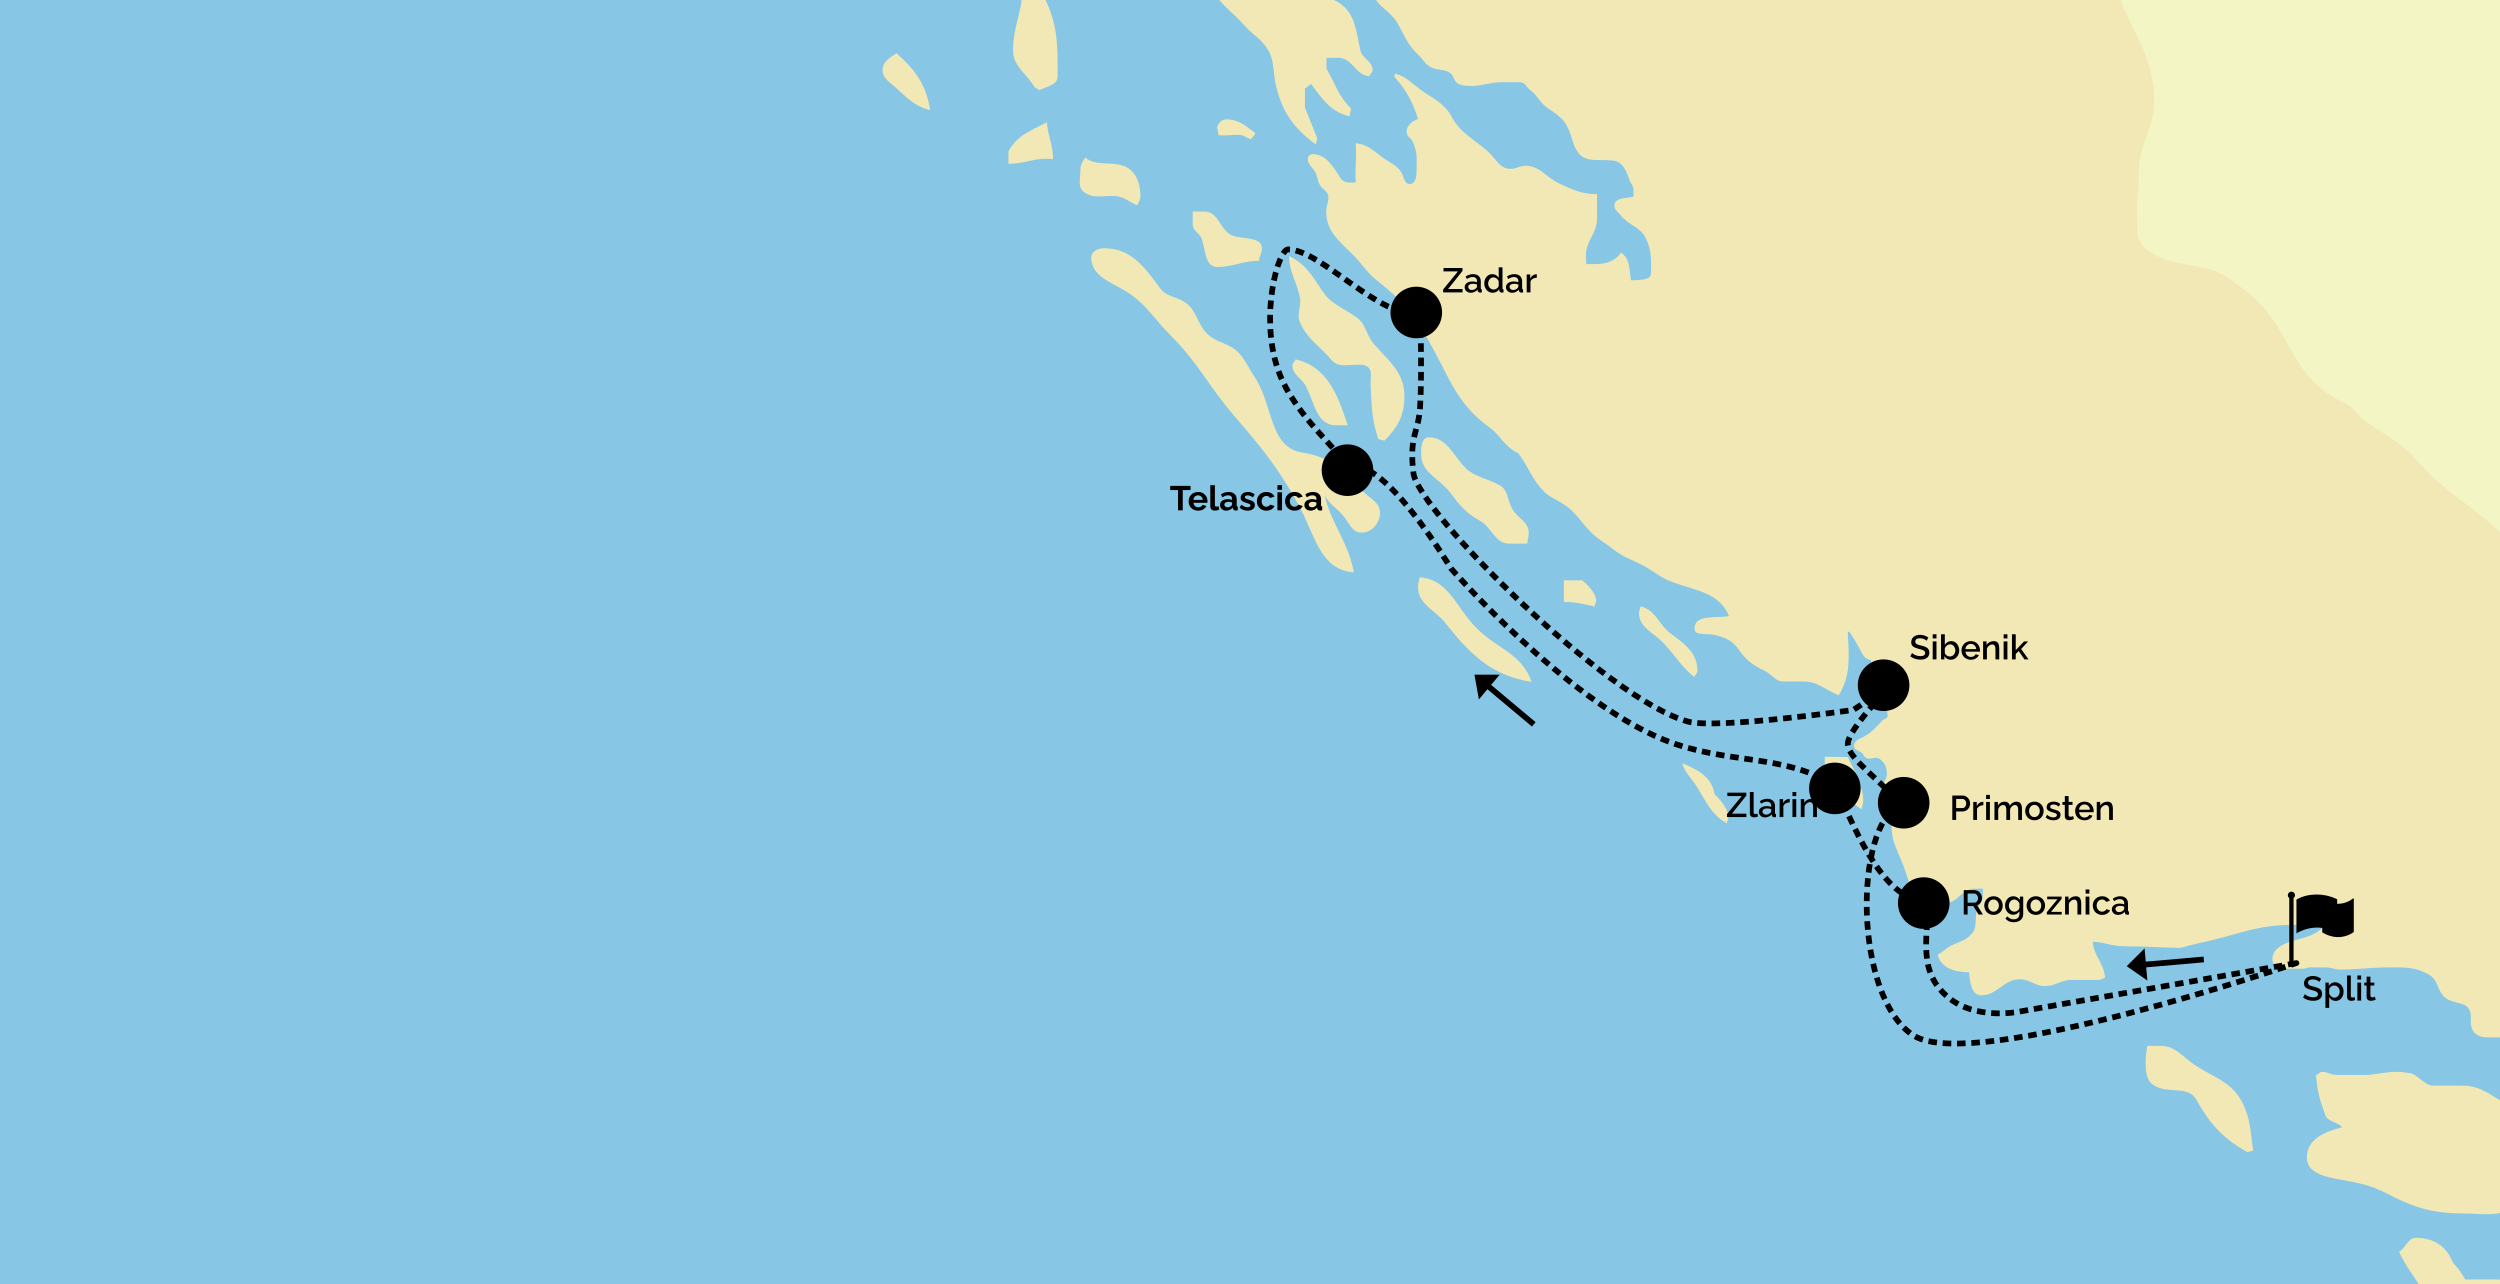 <?xml version="1.0" encoding="utf-8"?>
<svg xmlns="http://www.w3.org/2000/svg" width="872" height="448" viewBox="0 0 872 448" fill="none">
<rect x="0" y="0" width="872" height="448" fill="#808080" stroke="none"/>
<g clip-path="url(#clip0_7780_18516)">
<rect width="872" height="448" fill="white"/>
<path d="M-147 -111H1324V844H-147V-111Z" fill="#87C7E5"/>
<path d="M1120.6 567.464C1120.37 567.388 1118.76 566.668 1118.76 566.668L1090.57 500.2L729.682 88.404L677.768 -111H1324V681.268L1227.9 641.54L1172.2 574.751L1146.23 574.69C1146.23 574.69 1140.59 572.527 1136.99 572.297C1130.33 571.99 1126.73 570.149 1120.6 567.464Z" fill="#F3F5C4"/>
<path d="M420.154 73.785H416.018V78.234C416.018 80.612 418.392 81.148 419.235 83.45C420.537 87.438 420.307 93.115 424.597 93.115C430.342 93.115 433.33 90.967 439.075 90.967C439.305 89.356 440.147 88.282 440.147 86.671C440.147 82.683 434.249 83.45 430.495 82.376C425.44 80.918 425.363 73.785 420.154 73.785Z" fill="#F2E8B6"/>
<path d="M431.875 47.014C433.714 47.014 434.556 47.935 436.318 48.625L437.927 46.477C434.48 43.946 432.182 41.645 427.739 41.645C426.13 41.645 425.058 42.872 424.521 44.33L425.058 47.168C427.739 47.398 429.194 47.014 431.875 47.014Z" fill="#F2E8B6"/>
<path d="M393.497 -55.388C389.744 -51.63 387.063 -48.408 387.063 -43.038C387.063 -39.05 392.655 -39.28 396.715 -39.28C396.944 -38.359 397.787 -37.669 397.787 -36.595C397.787 -32.453 392.961 -31.072 392.961 -26.93C392.961 -23.018 397.634 -22.788 401.004 -21.024C406.75 -18.109 409.814 -15.501 415.482 -12.433C420.155 -9.901 421.074 -6.143 424.062 -1.694C427.126 2.832 430.113 4.366 433.714 8.508C436.548 11.883 439.306 13.034 441.757 16.562C444.591 20.551 443.902 24.463 444.974 29.449C447.119 38.96 451.102 44.56 458.916 50.389L459.452 48.242L455.162 37.503V30.906L457.307 29.295C461.29 34.665 464.125 38.96 470.712 40.571L471.249 37.886C466.729 33.361 465.887 29.449 462.669 23.926V20.167H466.806C471.785 20.167 472.704 26.227 477.683 26.61C477.683 25.69 478.756 25.383 478.756 24.463C478.756 21.241 475.155 20.551 474.466 17.483C472.857 10.119 472.628 3.829 465.887 0.3C460.831 -2.384 456.541 -1.694 451.945 -5.069C448.191 -7.907 445.664 -9.748 441.221 -11.512C434.939 -14.044 429.577 -12.279 424.598 -16.882C419.772 -21.331 419.236 -25.703 416.018 -31.379C412.648 -37.132 409.354 -39.663 407.975 -46.413L407.439 -48.561C415.482 -44.573 414.563 -36.672 420.844 -30.842C426.743 -25.473 432.105 -24.245 440.148 -23.325L440.684 -25.473C432.411 -36.595 423.296 -40.354 418.24 -53.317C415.712 -59.76 413.567 -63.672 409.124 -68.888C405.218 -73.414 402.843 -78.553 396.791 -78.553C394.646 -78.553 394.8 -75.869 393.574 -74.258C391.736 -71.88 390.204 -70.653 388.212 -68.352C378.866 -77.71 373.121 -83.999 367.299 -95.659C360.482 -97.27 358.184 -102.102 351.749 -105.324L351.213 -103.176C357.494 -92.591 362.856 -87.912 368.372 -76.942C374.117 -65.207 380.628 -55.388 393.497 -55.388Z" fill="#F2E8B6"/>
<path d="M312.681 18.556C310.307 20.167 307.855 21.471 307.855 24.463C307.855 26.994 309.694 28.221 311.609 29.832C316.129 33.744 318.58 36.966 324.478 38.423C322.946 29.449 319.346 24.463 312.681 18.556Z" fill="#F2E8B6"/>
<path d="M475.386 171.355C468.798 164.221 464.049 159.312 454.55 157.931C442.37 156.09 444.362 141.286 437.391 131.161C434.71 127.172 433.638 123.414 429.348 120.959C426.131 119.195 423.296 118.811 420.768 116.127C417.398 112.521 417.398 108.072 413.261 105.388C410.197 103.393 406.827 103.547 404.682 100.555C399.09 93.038 394.494 86.595 385.148 86.595C383.004 86.595 380.629 87.669 380.629 89.816C380.629 95.953 386.527 98.024 391.889 101.092C399.626 105.618 402.078 110.757 408.512 117.2C418.317 127.019 421.458 134.613 430.497 145.045C440.302 156.474 445.741 162.994 452.941 176.111C458.687 186.543 460.295 198.739 472.245 199.659C470.1 188.537 464.738 183.704 462.057 172.889C463.819 175.957 466.194 177.184 468.492 179.869C470.637 182.4 471.556 185.776 474.926 185.776C478.527 185.776 481.361 182.4 481.361 178.795C481.284 175.113 477.837 174.04 475.386 171.355Z" fill="#F2E8B6"/>
<path d="M351.748 52.844V57.139C357.8 57.139 361.247 54.762 367.298 55.529C367.298 50.466 365.536 47.781 365.153 42.642C359.332 45.787 354.812 47.091 351.748 52.844Z" fill="#F2E8B6"/>
<path d="M356.575 -1.924C355.885 5.747 353.357 9.889 353.357 17.483C353.357 23.235 357.877 25.383 360.865 30.369L362.473 31.443C365.154 30.139 368.908 29.679 368.908 26.61C368.908 15.642 369.061 8.661 364.082 -1.234L356.575 -1.924Z" fill="#F2E8B6"/>
<path d="M389.208 68.415C392.272 68.645 393.881 70.563 396.715 71.637C397.098 70.41 397.787 69.796 397.787 68.415C397.787 63.583 395.949 59.057 391.353 57.676C386.527 56.372 382.543 57.907 378.484 54.992C377.718 56.296 376.875 57.37 376.875 58.98C376.875 62.355 375.649 65.577 378.484 67.265C382.007 69.489 385.071 68.032 389.208 68.415Z" fill="#F2E8B6"/>
<path d="M505.874 171.892C509.091 176.187 511.389 179.025 516.062 181.557C520.505 183.935 521.271 189.611 526.403 189.611H532.684C532.838 188.153 533.221 187.31 533.221 185.852C533.221 181.863 529.237 180.79 527.322 177.261C525.714 174.193 526.097 170.971 523.033 169.207C519.279 167.059 514.223 166.292 511.236 163.301C506.716 158.775 504.801 152.562 498.367 152.562C495.839 152.562 495.686 155.937 495.686 158.468C495.762 165.065 502.044 166.752 505.874 171.892Z" fill="#F2E8B6"/>
<path d="M886.127 480.633H913.704C917.687 480.633 919.219 483.548 922.973 484.929C928.028 486.77 931.399 486.54 936.914 486.54C949.783 486.54 956.754 482.781 969.547 482.781C975.292 482.781 978.279 486.003 984.025 486.003C991.685 486.003 995.668 483.165 1002.79 480.633C1006.39 479.406 1009.07 479.943 1012.44 477.949C1009.92 472.886 1004.94 473.269 999.575 472.042C996.664 471.352 995.592 468.974 992.604 468.284C988.468 467.21 985.94 468.284 981.65 468.284C973.454 468.284 968.934 469.894 960.738 469.894C952.694 469.894 948.711 465.599 940.668 465.599C935.076 465.599 932.395 469.357 926.726 469.357C920.062 469.357 917.228 463.835 910.563 463.835C902.29 463.835 897.694 463.988 889.421 463.988C884.365 463.988 881.224 463.835 876.475 462.377C878.467 458.772 879.692 455.934 879.692 451.638C879.692 447.496 874.637 446.269 870.424 446.269H859.852C858.55 443.891 857.325 442.357 855.563 440.363C853.265 434.61 848.898 431.771 842.693 431.771C839.783 431.771 839.323 435.147 836.795 436.604C840.012 443.968 844.532 447.036 846.447 454.86L844.302 455.934L834.65 448.954C831.739 448.8 830.131 448.724 827.143 448.724C819.253 448.724 815.653 454.323 807.763 454.323H795.047C797.881 459.923 802.401 460.613 807.38 463.988C810.75 466.289 811.363 469.511 814.887 471.505C820.632 474.88 825.458 471.889 832.046 473.116C835.646 473.806 837.561 476.031 841.161 476.875C846.141 478.102 849.051 476.338 854.107 476.338C860.235 476.338 863.759 476.875 869.887 476.875C876.322 476.875 879.539 480.633 886.127 480.633Z" fill="#F2E8B6"/>
<path d="M804.621 403.697C804.621 409.22 811.056 410.524 816.418 411.445C822.852 412.672 826.759 413.286 832.504 416.277C842.003 421.263 848.591 423.257 859.239 423.257C865.52 423.257 869.427 424.331 875.325 422.183C878.772 420.956 880.151 417.888 883.905 417.888C886.586 417.888 887.658 420.573 890.339 420.573C898.612 420.573 901.446 412.365 909.643 410.908C913.243 410.217 915.694 409.45 919.295 408.76C921.593 408.376 924.657 407.993 924.657 405.538C924.657 397.868 916.997 395.72 910.179 392.115C905.66 389.737 903.591 385.671 898.382 385.671C895.854 385.671 894.399 386.745 891.795 386.745H881.377C872.108 386.745 868.431 378.691 859.162 378.691H848.744C845.91 378.691 843.688 375.316 841.084 374.396C839.245 374.165 838.173 373.859 836.258 373.859C832.275 373.859 830.13 374.549 826.07 374.933H814.962C813.124 374.933 811.898 373.859 809.983 373.859C809.064 373.859 808.681 374.779 807.838 374.933C808.221 380.455 809.141 383.754 811.056 388.893C811.975 391.424 815.192 391.194 816.954 393.189C810.749 394.723 804.621 397.407 804.621 403.697Z" fill="#F2E8B6"/>
<path d="M803.244 337.96L805.389 337.423H811.21C813.125 337.423 814.274 338.19 816.266 338.19C822.854 338.19 826.607 337.423 833.272 337.423C838.864 337.423 842.694 337.193 847.443 340.108C850.431 341.949 849.971 345.094 852.499 347.625C855.41 350.54 860.619 349.006 861.615 352.995C862.151 355.066 861.461 356.523 862.151 358.594C862.917 360.819 864.985 361.816 867.283 361.816H872.492C875.48 361.816 877.088 362.89 880.152 362.89H887.813C890.264 362.89 891.872 363.964 893.481 365.805C894.171 366.572 894.094 367.645 895.09 367.952C897.847 368.719 899.609 368.182 902.29 369.026C905.891 370.254 907.729 372.478 911.559 372.478C916.232 372.478 918.913 371.711 923.586 371.711C935.995 371.711 942.43 378.691 951.316 387.512C956.908 393.112 958.593 397.561 963.113 404.158C967.479 410.524 969.854 414.359 975.675 419.422C982.11 425.022 987.549 425.482 994.443 430.391C995.592 431.158 995.515 432.539 996.052 433.843C997.507 437.295 998.963 439.442 1001.11 442.434C1005.63 443.891 1006.78 447.19 1010.45 450.181C1015.2 454.093 1019.42 454.937 1023.02 459.846C1027.99 466.443 1029.83 471.736 1037.19 475.648C1041.4 477.872 1044.54 477.642 1048.68 479.943C1053.35 482.474 1054.5 486.003 1057.49 490.375C1060.4 494.747 1062.24 497.202 1064.69 501.881C1066.76 505.87 1068.36 509.935 1072.81 509.935C1074.03 509.935 1074.72 509.628 1075.95 509.705C1077.4 513.464 1077.4 516.225 1079.93 519.37C1082.92 523.129 1086.37 524.433 1091.19 524.433C1091.19 524.893 1091.42 525.123 1091.42 525.583C1091.42 532.103 1088.51 535.478 1088.51 541.998C1088.51 549.362 1093.49 556.342 1100.84 556.342C1103.07 556.342 1104.29 555.575 1106.44 555.575C1108.81 555.575 1109.35 558.26 1110.73 560.101C1113.02 563.246 1115.32 565.057 1118.76 566.668C1123.28 558.997 1127.19 554.885 1134.24 549.669C1140.68 544.99 1149.79 543.762 1149.79 535.708C1149.79 525.506 1142.59 520.981 1135.31 513.694C1128.19 506.56 1123.29 503.262 1117.62 494.901C1106.9 479.253 1098.09 472.426 1083.38 460.613C1076.79 449.491 1071.73 443.354 1061.93 434.917C1058.48 432.002 1055.11 431.542 1051.21 429.01C1040.1 421.646 1033.51 412.902 1033.51 399.555L1039.41 371.174V358.211C1039.41 355.372 1036.88 354.452 1034.58 352.995C1030.98 350.617 1029.22 348.162 1025.47 346.014C1016.12 340.492 1010.45 337.73 1001.41 332.054C983.872 321.238 977.59 309.426 967.173 291.323C961.581 281.658 958.976 275.522 951.622 267.237C939.443 253.43 927.263 251.819 912.555 240.467C901.218 231.646 896.775 224.129 889.038 212.086C884.212 204.568 883.293 199.199 877.778 192.219C866.287 177.721 855.18 174.5 843 160.616C837.102 153.789 831.893 151.871 824.769 146.655C821.858 144.508 820.786 141.67 817.262 140.212C798.647 132.311 799.49 113.979 783.557 101.629C777.812 97.18 774.058 94.265 766.934 93.038C757.436 91.427 745.486 89.586 745.486 79.768C745.486 74.015 745.103 70.947 746.022 65.194V60.208C746.022 50.313 751.384 45.097 751.384 35.125C751.384 18.633 742.651 10.886 737.978 -5.069C736.217 -11.359 736.753 -15.424 734.761 -21.714C733.536 -25.319 730.625 -26.393 728.863 -29.768C724.037 -39.127 723.654 -45.723 721.892 -56.002C720.82 -62.675 717.909 -66.05 714.921 -72.11C710.785 -80.548 709.559 -86.147 705.269 -94.585C702.435 -100.108 702.205 -105.17 696.69 -108.008C690.408 -111.23 685.429 -109.082 678.459 -110.693L677.768 -111H401.848C402.231 -109.312 401.618 -109.312 402.307 -107.472C403.686 -103.56 405.984 -102.102 408.435 -98.88C410.657 -95.966 411.27 -93.895 413.491 -91.133C418.624 -84.766 422.3 -81.852 426.897 -75.025C428.199 -73.107 428.046 -70.96 430.114 -69.962C432.412 -68.812 434.25 -70.039 436.548 -68.888C437.851 -68.275 437.468 -66.741 438.157 -65.437C439.459 -62.905 440.225 -61.525 441.374 -58.993C445.358 -50.402 449.188 -46.337 453.937 -38.053C453.937 -33.527 456.159 -31.149 458.457 -27.314C460.525 -23.862 461.214 -21.637 463.283 -18.186C466.117 -13.66 467.419 -10.592 471.326 -6.91C472.858 -5.529 474.696 -6.296 476.688 -5.606C478.144 -5.069 478.297 -3.612 478.833 -2.154C480.671 2.602 484.808 3.599 487.412 8.048C490.017 12.497 490.859 15.565 494.613 19.017C496.145 20.397 496.681 21.855 498.367 23.005C500.588 24.616 502.886 23.926 505.337 25.153C507.252 26.074 507.023 28.758 509.091 29.449C510.546 29.909 511.619 29.986 513.227 29.986C517.287 29.986 519.509 28.682 523.569 28.682H530.156C531.918 28.682 532.378 30.369 533.68 31.366C536.361 33.361 536.897 35.585 539.579 37.503C542.949 39.881 545.4 41.185 547.086 45.02C548.388 47.935 548.388 49.852 549.996 52.537C552.601 56.986 557.503 55.452 562.559 55.989C566.083 56.373 567.232 59.594 568.458 62.969C568.841 64.197 569.76 64.81 569.76 66.114V68.569C566.926 69.259 563.095 68.876 563.095 71.79C563.095 73.248 564.398 73.862 565.24 75.012C568.075 78.694 572.058 79.001 574.05 83.066C576.118 87.285 575.888 90.353 575.888 95.109C575.888 98.024 571.828 97.487 568.917 97.794C568.151 93.805 568.687 90.43 565.47 88.129C563.172 91.197 560.185 92.118 556.278 92.118H553.367C553.29 90.967 553.137 90.353 553.137 89.203C553.137 83.91 557.044 81.532 557.044 76.239V67.725C551.682 67.725 548.618 66.191 543.792 63.966C539.196 61.819 537.204 57.83 531.995 57.83C530.003 57.83 528.931 58.904 526.939 58.904C522.956 58.904 521.883 55.375 518.896 52.767C513.917 48.318 509.55 46.631 506.333 40.724C503.805 36.045 500.282 34.665 495.915 31.596C492.392 29.142 490.86 26.764 486.57 25.69L486.34 26.764C490.706 31.673 492.545 35.202 494.613 41.492C492.468 42.335 490.63 43.716 490.63 46.017C490.63 47.628 492.162 48.088 492.775 49.469C494.613 53.381 494.077 56.066 494.077 60.285C494.077 62.125 493.464 64.197 491.702 64.197C489.557 64.197 489.787 61.282 488.485 59.671C486.876 57.523 485.114 56.909 482.893 55.375C479.216 52.844 477.301 50.313 472.858 50.006C473.241 55.375 472.628 58.29 472.858 63.66H470.407C467.955 63.66 467.189 61.358 465.811 59.364C463.589 56.296 461.597 53.764 457.767 53.764C456.925 53.764 456.159 54.532 456.159 55.375C456.159 57.753 458.304 58.597 459.07 60.745C459.759 62.586 459.759 64.197 461.214 65.577C462.287 66.498 463.359 67.341 463.359 68.799C463.359 70.716 462.593 71.79 462.593 73.785C462.593 80.688 467.036 83.987 471.939 88.896C475.386 92.348 476.612 94.956 480.518 98.024C489.404 104.927 493.464 110.22 498.979 120.038C505.72 132.081 508.172 140.826 519.356 148.957C523.798 152.178 524.411 155.553 529.544 158.085C532.991 162.61 533.833 165.985 537.587 170.434C540.038 173.349 542.489 173.963 545.63 176.034C549.997 178.949 551.299 182.017 554.976 185.699C557.657 188.384 559.802 189.227 562.712 191.605C566.16 194.29 568.611 194.98 572.594 196.975C577.037 199.199 578.952 201.5 583.548 203.111C591.975 206.179 599.711 206.716 603.082 214.924C598.103 215.691 591.055 214.233 591.055 219.219C591.055 221.827 594.962 220.907 597.49 221.367C601.473 222.134 604.307 223.361 606.606 226.737C609.057 230.342 611.508 232.029 615.415 233.947C618.096 235.251 619.168 237.706 622.156 237.706H628.973C634.106 237.706 636.634 240.62 641.383 242.538C644.294 237.475 644.83 233.793 644.83 227.964C644.83 220.523 642.915 216.074 648.584 226.2C649.579 228.041 650.422 230.112 652.567 230.188C652.567 233.717 652.72 235.941 653.869 239.316C655.325 243.458 658.389 245.376 658.389 249.748C658.389 250.669 657.086 250.746 656.55 251.359C654.176 253.737 653.027 255.348 650.116 256.959C648.584 257.726 646.669 258.339 646.669 260.18C646.669 261.561 648.277 261.714 649.35 262.558C650.039 263.095 650.116 264.016 650.958 264.399C652.567 265.166 654.022 263.709 655.478 264.629C657.393 265.933 658.159 267.621 658.159 269.999C658.159 271.763 656.857 272.53 656.857 274.294C656.857 275.752 658.465 276.135 659.231 277.209C660.304 278.667 660.534 280.047 660.534 281.888C660.534 284.266 659.768 285.57 659.768 287.948C659.768 294.084 662.295 297.229 664.287 302.982C666.202 308.505 667.351 315.025 673.173 315.025H678.382C682.901 315.025 684.204 309.963 688.723 309.963H691.634V312.417C691.634 314.258 690.408 315.179 689.796 316.943C688.493 320.241 690.026 323.156 687.651 325.764C685.583 328.142 683.514 328.372 680.68 329.753C678.688 330.75 677.999 331.9 675.854 332.974C677.003 337.73 681.906 339.111 686.808 339.111C687.115 342.639 687.574 347.165 691.098 347.165C696.69 347.165 698.835 341.565 704.503 341.565C708.027 341.565 709.789 343.943 713.313 343.943C716.99 343.943 718.828 341.796 722.505 341.796H732.003C732.923 341.796 733.306 341.259 734.225 341.029C733.919 335.889 730.318 333.588 729.935 328.449C734.302 328.679 736.6 330.06 740.966 330.06C748.626 330.06 752.992 330.52 760.729 330.596C764.406 329.523 766.628 329.062 770.381 328.219C781.642 325.534 787.847 322.619 799.337 322.619H811.057C807.84 326.301 804.316 326.838 799.567 328.219C796.12 329.293 792.596 330.98 792.596 334.662C792.596 336.503 794.281 337.884 796.12 337.884H803.244V337.96Z" fill="#F2E8B6"/>
<path d="M636.48 263.939V267.928C636.48 271.84 641.689 271.84 643.451 275.291C645.06 278.513 646.286 280.507 649.35 282.271C649.503 281.044 649.886 280.431 649.886 279.203C649.886 274.217 646.669 268.465 644.524 264.092L636.48 263.939Z" fill="#F2E8B6"/>
<path d="M590.978 236.171C591.131 235.404 592.05 234.944 592.05 234.024C592.05 227.887 587.913 224.742 582.934 221.137C578.491 217.915 577.725 212.853 572.21 211.472C572.21 212.392 571.674 212.776 571.674 213.773C571.674 218.452 575.81 220.216 579.181 223.285C584.16 228.04 585.692 231.876 590.978 236.171Z" fill="#F2E8B6"/>
<path d="M551.911 202.421H545.477V209.938C549.613 209.938 552.064 210.628 556.201 211.549C556.201 210.782 556.737 210.321 556.737 209.554C556.737 206.946 553.826 204.031 551.911 202.421Z" fill="#F2E8B6"/>
<path d="M514.988 219.066C507.787 211.855 505.489 202.19 495.148 201.347C494.994 202.651 494.611 203.341 494.611 204.722C494.611 210.858 500.51 212.622 504.263 217.455C512.996 228.424 520.196 235.558 534.215 237.859C530.768 227.887 522.341 226.43 514.988 219.066Z" fill="#F2E8B6"/>
<path d="M473.24 110.757C469.793 108.226 465.35 106.461 462.516 103.24C458.073 97.333 456.464 92.654 449.646 89.279C449.646 95.032 452.328 98.1 453.4 103.777C454.089 106.998 452.098 109.3 453.4 112.368C456.081 118.504 460.218 120.575 464.661 125.791C468.031 129.78 476.687 124.487 478.066 129.55C478.449 131.314 477.913 132.465 478.066 134.382C478.449 141.746 478.449 146.195 480.747 153.175L482.892 153.712C487.565 149.033 489.863 144.891 489.863 138.141C489.863 129.933 484.5 126.098 479.138 119.885C476.457 116.817 476.61 113.212 473.24 110.757Z" fill="#F2E8B6"/>
<path d="M766.015 371.787C761.495 368.949 759.044 364.807 753.605 364.807H748.933C748.703 366.955 748.396 368.182 748.396 370.33C748.396 373.782 748.626 377.157 751.614 378.768C756.67 381.606 763.257 378.537 766.092 383.6C770.918 392.191 775.207 396.87 783.787 401.856L785.932 401.319C784.859 394.646 785.166 390.734 782.178 384.674C778.501 377.464 772.756 376.083 766.015 371.787Z" fill="#F2E8B6"/>
<path d="M586.766 266.24C587.838 269.845 590.136 271.456 592.128 274.831C595.345 280.047 596.954 284.113 602.316 287.181C602.316 286.414 602.852 285.953 602.852 285.186C602.852 282.118 600.171 279.127 598.026 276.979C597.03 270.919 592.204 268.464 586.766 266.24Z" fill="#F2E8B6"/>
<path d="M455.621 134.92C458.532 140.826 459.374 148.343 465.962 148.343H470.099C466.498 137.528 462.975 127.939 451.867 125.331C451.714 126.098 450.795 126.559 450.795 127.479C450.795 130.854 454.089 131.775 455.621 134.92Z" fill="#F2E8B6"/>
<g clip-path="url(#clip1_7780_18516)">
<circle cx="671" cy="315" r="9" fill="black"/>
</g>
<g clip-path="url(#clip2_7780_18516)">
<circle cx="657" cy="239" r="9" fill="black"/>
</g>
<g clip-path="url(#clip3_7780_18516)">
<circle cx="640" cy="275" r="9" fill="black"/>
</g>
<g clip-path="url(#clip4_7780_18516)">
<circle cx="494" cy="109" r="9" fill="black"/>
</g>
<g clip-path="url(#clip5_7780_18516)">
<circle cx="470" cy="164" r="9" fill="black"/>
</g>
<path fill-rule="evenodd" clip-rule="evenodd" d="M800 313.25C800.304 313.022 800.5 312.659 800.5 312.25C800.5 311.56 799.94 311 799.25 311C798.56 311 798 311.56 798 312.25C798 312.659 798.196 313.022 798.5 313.25V336.25C798.5 336.664 798.836 337 799.25 337C799.664 337 800 336.664 800 336.25V313.25ZM820.5 313.563C818.9 314.763 817 315.263 815.2 315.263V313.663L815 313.563C810.7 311.463 805.1 311.463 801.2 313.663L801 313.763V325.563L801.5 325.263C804.1 323.863 807.1 323.263 810 323.663V325.163L810.1 325.263C811.7 326.263 813.6 326.863 815.5 326.863C817.4 326.863 819.3 326.263 820.9 325.163L821 325.063V313.263L820.5 313.563Z" fill="black"/>
<path d="M503.369 100.969L508.52 94.67H503.492V93.481H510.113V94.512L505.098 100.811H510.131V102H503.369V100.969ZM510.869 100.166C510.869 99.568 511.117 99.088 511.613 98.725C512.109 98.357 512.754 98.174 513.547 98.174C514.184 98.174 514.729 98.258 515.182 98.426V98.027C515.182 97.586 515.047 97.242 514.777 96.996C514.508 96.746 514.129 96.621 513.641 96.621C513.305 96.621 512.98 96.68 512.668 96.797C512.355 96.914 512.016 97.092 511.648 97.33L511.209 96.445C512.041 95.891 512.9 95.613 513.787 95.613C514.635 95.613 515.299 95.838 515.779 96.287C516.26 96.732 516.5 97.361 516.5 98.174V100.512C516.5 100.66 516.525 100.77 516.576 100.84C516.631 100.906 516.721 100.941 516.846 100.945V102C516.635 102.039 516.447 102.059 516.283 102.059C516.018 102.059 515.809 101.994 515.656 101.865C515.508 101.736 515.42 101.574 515.393 101.379L515.357 101.016C515.088 101.363 514.742 101.635 514.32 101.83C513.902 102.021 513.473 102.117 513.031 102.117C512.406 102.117 511.889 101.932 511.479 101.561C511.072 101.186 510.869 100.721 510.869 100.166ZM514.865 100.547C515.076 100.336 515.182 100.141 515.182 99.961V99.24C514.721 99.064 514.24 98.977 513.74 98.977C513.256 98.977 512.863 99.074 512.562 99.269C512.266 99.465 512.117 99.727 512.117 100.055C512.117 100.352 512.23 100.609 512.457 100.828C512.688 101.043 513.002 101.15 513.4 101.15C513.674 101.15 513.943 101.094 514.209 100.98C514.475 100.867 514.693 100.723 514.865 100.547ZM517.707 98.865C517.707 98.272 517.826 97.728 518.064 97.236C518.303 96.74 518.639 96.346 519.072 96.053C519.51 95.76 519.998 95.613 520.537 95.613C521.002 95.613 521.43 95.734 521.82 95.977C522.211 96.215 522.52 96.527 522.746 96.914V93.24H524.064V100.512C524.064 100.664 524.092 100.773 524.146 100.84C524.201 100.906 524.293 100.941 524.422 100.945V102C524.191 102.039 524 102.059 523.848 102.059C523.602 102.059 523.393 101.988 523.221 101.848C523.053 101.707 522.963 101.533 522.951 101.326L522.939 100.857C522.701 101.252 522.381 101.561 521.979 101.783C521.576 102.006 521.148 102.117 520.695 102.117C520.129 102.117 519.615 101.971 519.154 101.678C518.697 101.381 518.342 100.986 518.088 100.494C517.834 99.998 517.707 99.455 517.707 98.865ZM522.746 99.744V98.098C522.609 97.719 522.363 97.398 522.008 97.137C521.652 96.875 521.293 96.744 520.93 96.744C520.57 96.744 520.246 96.848 519.957 97.055C519.672 97.258 519.453 97.523 519.301 97.852C519.148 98.176 519.072 98.523 519.072 98.894C519.072 99.477 519.26 99.973 519.635 100.383C520.014 100.789 520.479 100.992 521.029 100.992C521.385 100.992 521.736 100.871 522.084 100.629C522.436 100.383 522.656 100.088 522.746 99.744ZM525.283 100.166C525.283 99.568 525.531 99.088 526.027 98.725C526.523 98.357 527.168 98.174 527.961 98.174C528.598 98.174 529.143 98.258 529.596 98.426V98.027C529.596 97.586 529.461 97.242 529.191 96.996C528.922 96.746 528.543 96.621 528.055 96.621C527.719 96.621 527.395 96.68 527.082 96.797C526.77 96.914 526.43 97.092 526.062 97.33L525.623 96.445C526.455 95.891 527.314 95.613 528.201 95.613C529.049 95.613 529.713 95.838 530.193 96.287C530.674 96.732 530.914 97.361 530.914 98.174V100.512C530.914 100.66 530.939 100.77 530.99 100.84C531.045 100.906 531.135 100.941 531.26 100.945V102C531.049 102.039 530.861 102.059 530.697 102.059C530.432 102.059 530.223 101.994 530.07 101.865C529.922 101.736 529.834 101.574 529.807 101.379L529.771 101.016C529.502 101.363 529.156 101.635 528.734 101.83C528.316 102.021 527.887 102.117 527.445 102.117C526.82 102.117 526.303 101.932 525.893 101.561C525.486 101.186 525.283 100.721 525.283 100.166ZM529.279 100.547C529.49 100.336 529.596 100.141 529.596 99.961V99.24C529.135 99.064 528.654 98.977 528.154 98.977C527.67 98.977 527.277 99.074 526.977 99.269C526.68 99.465 526.531 99.727 526.531 100.055C526.531 100.352 526.645 100.609 526.871 100.828C527.102 101.043 527.416 101.15 527.814 101.15C528.088 101.15 528.357 101.094 528.623 100.98C528.889 100.867 529.107 100.723 529.279 100.547ZM536.041 96.861C535.525 96.873 535.068 96.994 534.67 97.225C534.275 97.451 533.996 97.764 533.832 98.162V102H532.514V95.725H533.738V97.131C533.957 96.701 534.24 96.356 534.588 96.094C534.939 95.832 535.312 95.689 535.707 95.666C535.875 95.666 535.986 95.67 536.041 95.678V96.861Z" fill="black"/>
<path d="M602.369 283.969L607.52 277.67H602.492V276.48H609.113V277.512L604.098 283.811H609.131V285H602.369V283.969ZM610.35 276.24H611.668V283.189C611.668 283.486 611.711 283.686 611.797 283.787C611.883 283.885 612.01 283.934 612.178 283.934C612.475 283.934 612.746 283.877 612.992 283.764L613.186 284.807C612.994 284.893 612.768 284.961 612.506 285.012C612.244 285.066 612.006 285.094 611.791 285.094C611.338 285.094 610.984 284.969 610.73 284.719C610.477 284.469 610.35 284.119 610.35 283.67V276.24ZM613.49 283.166C613.49 282.568 613.738 282.088 614.234 281.725C614.73 281.357 615.375 281.174 616.168 281.174C616.805 281.174 617.35 281.258 617.803 281.426V281.027C617.803 280.586 617.668 280.242 617.398 279.996C617.129 279.746 616.75 279.621 616.262 279.621C615.926 279.621 615.602 279.68 615.289 279.797C614.977 279.914 614.637 280.092 614.27 280.33L613.83 279.445C614.662 278.891 615.521 278.613 616.408 278.613C617.256 278.613 617.92 278.838 618.4 279.287C618.881 279.732 619.121 280.361 619.121 281.174V283.512C619.121 283.66 619.146 283.77 619.197 283.84C619.252 283.906 619.342 283.941 619.467 283.945V285C619.256 285.039 619.068 285.059 618.904 285.059C618.639 285.059 618.43 284.994 618.277 284.865C618.129 284.736 618.041 284.574 618.014 284.379L617.979 284.016C617.709 284.363 617.363 284.635 616.941 284.83C616.523 285.021 616.094 285.117 615.652 285.117C615.027 285.117 614.51 284.932 614.1 284.561C613.693 284.186 613.49 283.721 613.49 283.166ZM617.486 283.547C617.697 283.336 617.803 283.141 617.803 282.961V282.24C617.342 282.064 616.861 281.977 616.361 281.977C615.877 281.977 615.484 282.074 615.184 282.27C614.887 282.465 614.738 282.727 614.738 283.055C614.738 283.352 614.852 283.609 615.078 283.828C615.309 284.043 615.623 284.15 616.021 284.15C616.295 284.15 616.564 284.094 616.83 283.98C617.096 283.867 617.314 283.723 617.486 283.547ZM624.248 279.861C623.732 279.873 623.275 279.994 622.877 280.225C622.482 280.451 622.203 280.764 622.039 281.162V285H620.721V278.725H621.945V280.131C622.164 279.701 622.447 279.355 622.795 279.094C623.146 278.832 623.52 278.689 623.914 278.666C624.082 278.666 624.193 278.67 624.248 278.678V279.861ZM625.209 277.693V276.24H626.527V277.693H625.209ZM625.209 285V278.725H626.527V285H625.209ZM633.746 285H632.422V281.484C632.422 280.902 632.328 280.475 632.141 280.201C631.957 279.928 631.68 279.791 631.309 279.791C630.926 279.791 630.551 279.934 630.184 280.219C629.82 280.5 629.57 280.85 629.434 281.268V285H628.115V278.725H629.316V279.984C629.559 279.562 629.908 279.229 630.365 278.982C630.822 278.736 631.324 278.613 631.871 278.613C632.164 278.613 632.42 278.658 632.639 278.748C632.861 278.838 633.041 278.959 633.178 279.111C633.318 279.264 633.432 279.453 633.518 279.68C633.604 279.902 633.662 280.135 633.693 280.377C633.729 280.615 633.746 280.881 633.746 281.174V285Z" fill="black"/>
<path d="M672 223.484C671.816 223.281 671.504 223.086 671.062 222.898C670.621 222.711 670.166 222.617 669.697 222.617C669.143 222.617 668.727 222.721 668.449 222.928C668.176 223.131 668.039 223.42 668.039 223.795C668.039 223.912 668.055 224.018 668.086 224.111C668.117 224.205 668.156 224.289 668.203 224.363C668.254 224.434 668.328 224.502 668.426 224.568C668.523 224.635 668.619 224.691 668.713 224.738C668.811 224.785 668.941 224.836 669.105 224.891C669.273 224.941 669.43 224.986 669.574 225.025C669.719 225.061 669.908 225.107 670.143 225.166C670.518 225.256 670.838 225.346 671.104 225.436C671.369 225.521 671.625 225.633 671.871 225.77C672.117 225.902 672.314 226.053 672.463 226.221C672.611 226.385 672.729 226.586 672.814 226.824C672.904 227.062 672.949 227.334 672.949 227.639C672.949 227.979 672.895 228.285 672.785 228.559C672.68 228.832 672.533 229.062 672.346 229.25C672.158 229.438 671.932 229.596 671.666 229.725C671.4 229.85 671.115 229.941 670.811 230C670.506 230.055 670.178 230.082 669.826 230.082C669.178 230.082 668.551 229.984 667.945 229.789C667.34 229.59 666.795 229.305 666.311 228.934L666.926 227.779C667.172 228.033 667.572 228.279 668.127 228.518C668.686 228.752 669.26 228.869 669.85 228.869C670.381 228.869 670.789 228.775 671.074 228.588C671.363 228.4 671.508 228.131 671.508 227.779C671.508 227.639 671.486 227.512 671.443 227.398C671.4 227.285 671.326 227.184 671.221 227.094C671.115 227 671.006 226.92 670.893 226.854C670.783 226.787 670.625 226.719 670.418 226.648C670.215 226.578 670.027 226.52 669.855 226.473C669.688 226.426 669.459 226.365 669.17 226.291C668.721 226.174 668.35 226.055 668.057 225.934C667.764 225.812 667.504 225.664 667.277 225.488C667.055 225.312 666.893 225.105 666.791 224.867C666.689 224.625 666.639 224.34 666.639 224.012C666.639 223.602 666.717 223.232 666.873 222.904C667.033 222.572 667.252 222.299 667.529 222.084C667.807 221.869 668.133 221.705 668.508 221.592C668.883 221.479 669.291 221.422 669.732 221.422C670.779 221.422 671.738 221.742 672.609 222.383L672 223.484ZM674.127 222.693V221.24H675.445V222.693H674.127ZM674.127 230V223.725H675.445V230H674.127ZM678.199 228.857V230H677.033V221.24H678.352V224.914C678.605 224.504 678.922 224.186 679.301 223.959C679.68 223.729 680.111 223.613 680.596 223.613C681.006 223.613 681.387 223.703 681.738 223.883C682.09 224.062 682.385 224.305 682.623 224.609C682.861 224.91 683.047 225.26 683.18 225.658C683.316 226.053 683.385 226.465 683.385 226.895C683.385 227.484 683.256 228.025 682.998 228.518C682.74 229.01 682.383 229.4 681.926 229.689C681.473 229.975 680.971 230.117 680.42 230.117C679.947 230.117 679.516 230.006 679.125 229.783C678.734 229.557 678.426 229.248 678.199 228.857ZM682.025 226.895C682.025 226.312 681.848 225.809 681.492 225.383C681.141 224.957 680.699 224.744 680.168 224.744C679.781 224.744 679.426 224.873 679.102 225.131C678.777 225.385 678.527 225.707 678.352 226.098V227.756C678.445 228.104 678.666 228.396 679.014 228.635C679.361 228.873 679.713 228.992 680.068 228.992C680.631 228.992 681.098 228.785 681.469 228.371C681.84 227.953 682.025 227.461 682.025 226.895ZM687.416 230.117C686.779 230.117 686.211 229.969 685.711 229.672C685.211 229.375 684.828 228.982 684.562 228.494C684.297 228.006 684.164 227.469 684.164 226.883C684.164 226.441 684.242 226.021 684.398 225.623C684.559 225.225 684.777 224.877 685.055 224.58C685.332 224.283 685.676 224.049 686.086 223.877C686.5 223.701 686.947 223.613 687.428 223.613C687.908 223.613 688.35 223.701 688.752 223.877C689.158 224.053 689.496 224.289 689.766 224.586C690.039 224.879 690.25 225.219 690.398 225.605C690.551 225.992 690.627 226.396 690.627 226.818C690.627 226.928 690.615 227.088 690.592 227.299H685.564C685.604 227.842 685.805 228.287 686.168 228.635C686.535 228.979 686.967 229.15 687.463 229.15C687.822 229.15 688.156 229.062 688.465 228.887C688.773 228.707 688.986 228.475 689.104 228.189L690.234 228.512C690.012 228.992 689.648 229.381 689.145 229.678C688.641 229.971 688.064 230.117 687.416 230.117ZM685.529 226.426H689.32C689.273 225.883 689.07 225.441 688.711 225.102C688.355 224.758 687.924 224.586 687.416 224.586C686.912 224.586 686.48 224.76 686.121 225.107C685.762 225.451 685.564 225.891 685.529 226.426ZM697.336 230H696.012V226.484C696.012 225.902 695.918 225.475 695.73 225.201C695.547 224.928 695.27 224.791 694.898 224.791C694.516 224.791 694.141 224.934 693.773 225.219C693.41 225.5 693.16 225.85 693.023 226.268V230H691.705V223.725H692.906V224.984C693.148 224.562 693.498 224.229 693.955 223.982C694.412 223.736 694.914 223.613 695.461 223.613C695.754 223.613 696.01 223.658 696.229 223.748C696.451 223.838 696.631 223.959 696.768 224.111C696.908 224.264 697.021 224.453 697.107 224.68C697.193 224.902 697.252 225.135 697.283 225.377C697.318 225.615 697.336 225.881 697.336 226.174V230ZM698.865 222.693V221.24H700.184V222.693H698.865ZM698.865 230V223.725H700.184V230H698.865ZM706.143 230L704.127 227.105L703.09 228.09V230H701.771V221.24H703.09V226.76L705.996 223.736H707.414L704.977 226.361L707.543 230H706.143Z" fill="black"/>
<path d="M684.961 319V310.48H688.67C689.041 310.48 689.393 310.561 689.725 310.721C690.061 310.881 690.342 311.092 690.568 311.354C690.795 311.615 690.975 311.912 691.107 312.244C691.24 312.576 691.307 312.912 691.307 313.252C691.307 313.83 691.154 314.354 690.85 314.822C690.545 315.287 690.143 315.6 689.643 315.76L691.646 319H690.135L688.283 316.035H686.303V319H684.961ZM686.303 314.846H688.658C689.029 314.846 689.336 314.691 689.578 314.383C689.82 314.07 689.941 313.693 689.941 313.252C689.941 312.818 689.805 312.447 689.531 312.139C689.258 311.826 688.941 311.67 688.582 311.67H686.303V314.846ZM692.338 317.107C692.186 316.713 692.109 316.299 692.109 315.865C692.109 315.432 692.188 315.018 692.344 314.623C692.5 314.229 692.715 313.883 692.988 313.586C693.262 313.289 693.602 313.053 694.008 312.877C694.418 312.701 694.859 312.613 695.332 312.613C695.965 312.613 696.529 312.764 697.025 313.064C697.525 313.365 697.906 313.762 698.168 314.254C698.43 314.746 698.561 315.283 698.561 315.865C698.561 316.447 698.43 316.984 698.168 317.477C697.906 317.969 697.525 318.365 697.025 318.666C696.529 318.967 695.965 319.117 695.332 319.117C694.852 319.117 694.406 319.029 693.996 318.854C693.59 318.678 693.25 318.441 692.977 318.145C692.703 317.848 692.49 317.502 692.338 317.107ZM694.002 317.389C694.365 317.791 694.809 317.992 695.332 317.992C695.855 317.992 696.299 317.787 696.662 317.377C697.025 316.967 697.207 316.463 697.207 315.865C697.207 315.268 697.025 314.766 696.662 314.359C696.299 313.949 695.855 313.744 695.332 313.744C694.812 313.744 694.371 313.951 694.008 314.365C693.645 314.779 693.463 315.285 693.463 315.883C693.463 316.484 693.643 316.986 694.002 317.389ZM699.352 315.865C699.352 315.271 699.473 314.729 699.715 314.236C699.961 313.74 700.307 313.346 700.752 313.053C701.201 312.76 701.705 312.613 702.264 312.613C702.748 312.613 703.182 312.73 703.564 312.965C703.951 313.195 704.273 313.512 704.531 313.914V312.725H705.697V318.818C705.697 319.408 705.551 319.922 705.258 320.359C704.965 320.797 704.568 321.125 704.068 321.344C703.568 321.566 703 321.678 702.363 321.678C701.098 321.678 700.133 321.229 699.469 320.33L700.213 319.639C700.447 319.971 700.754 320.225 701.133 320.4C701.516 320.58 701.926 320.67 702.363 320.67C702.734 320.67 703.068 320.605 703.365 320.477C703.662 320.352 703.904 320.145 704.092 319.855C704.283 319.57 704.379 319.225 704.379 318.818V317.857C704.16 318.229 703.854 318.521 703.459 318.736C703.068 318.951 702.654 319.059 702.217 319.059C701.67 319.059 701.174 318.91 700.729 318.613C700.287 318.316 699.947 317.926 699.709 317.441C699.471 316.957 699.352 316.432 699.352 315.865ZM704.379 316.744V315.098C704.223 314.703 703.973 314.379 703.629 314.125C703.285 313.871 702.926 313.744 702.551 313.744C702.184 313.744 701.855 313.852 701.566 314.066C701.277 314.277 701.059 314.547 700.91 314.875C700.766 315.199 700.693 315.543 700.693 315.906C700.693 316.48 700.883 316.973 701.262 317.383C701.641 317.789 702.104 317.992 702.65 317.992C703.037 317.992 703.396 317.869 703.729 317.623C704.064 317.377 704.281 317.084 704.379 316.744ZM707.104 317.107C706.951 316.713 706.875 316.299 706.875 315.865C706.875 315.432 706.953 315.018 707.109 314.623C707.266 314.229 707.48 313.883 707.754 313.586C708.027 313.289 708.367 313.053 708.773 312.877C709.184 312.701 709.625 312.613 710.098 312.613C710.73 312.613 711.295 312.764 711.791 313.064C712.291 313.365 712.672 313.762 712.934 314.254C713.195 314.746 713.326 315.283 713.326 315.865C713.326 316.447 713.195 316.984 712.934 317.477C712.672 317.969 712.291 318.365 711.791 318.666C711.295 318.967 710.73 319.117 710.098 319.117C709.617 319.117 709.172 319.029 708.762 318.854C708.355 318.678 708.016 318.441 707.742 318.145C707.469 317.848 707.256 317.502 707.104 317.107ZM708.768 317.389C709.131 317.791 709.574 317.992 710.098 317.992C710.621 317.992 711.064 317.787 711.428 317.377C711.791 316.967 711.973 316.463 711.973 315.865C711.973 315.268 711.791 314.766 711.428 314.359C711.064 313.949 710.621 313.744 710.098 313.744C709.578 313.744 709.137 313.951 708.773 314.365C708.41 314.779 708.229 315.285 708.229 315.883C708.229 316.484 708.408 316.986 708.768 317.389ZM713.924 318.174L717.645 313.662H714.059V312.725H719.086V313.551L715.389 318.062H719.121V319H713.924V318.174ZM725.93 319H724.605V315.484C724.605 314.902 724.512 314.475 724.324 314.201C724.141 313.928 723.863 313.791 723.492 313.791C723.109 313.791 722.734 313.934 722.367 314.219C722.004 314.5 721.754 314.85 721.617 315.268V319H720.299V312.725H721.5V313.984C721.742 313.562 722.092 313.229 722.549 312.982C723.006 312.736 723.508 312.613 724.055 312.613C724.348 312.613 724.604 312.658 724.822 312.748C725.045 312.838 725.225 312.959 725.361 313.111C725.502 313.264 725.615 313.453 725.701 313.68C725.787 313.902 725.846 314.135 725.877 314.377C725.912 314.615 725.93 314.881 725.93 315.174V319ZM727.459 311.693V310.24H728.777V311.693H727.459ZM727.459 319V312.725H728.777V319H727.459ZM733.213 319.117C732.58 319.117 732.012 318.967 731.508 318.666C731.008 318.365 730.625 317.969 730.359 317.477C730.094 316.98 729.961 316.439 729.961 315.854C729.961 315.412 730.037 314.996 730.189 314.605C730.346 314.211 730.562 313.867 730.84 313.574C731.117 313.277 731.461 313.043 731.871 312.871C732.281 312.699 732.729 312.613 733.213 312.613C733.846 312.613 734.396 312.754 734.865 313.035C735.334 313.316 735.689 313.697 735.932 314.178L734.648 314.582C734.5 314.32 734.297 314.115 734.039 313.967C733.781 313.818 733.496 313.744 733.184 313.744C732.652 313.744 732.207 313.943 731.848 314.342C731.492 314.736 731.314 315.24 731.314 315.854C731.314 316.455 731.498 316.963 731.865 317.377C732.232 317.787 732.676 317.992 733.195 317.992C733.52 317.992 733.824 317.91 734.109 317.746C734.395 317.578 734.586 317.373 734.684 317.131L735.984 317.512C735.773 317.992 735.42 318.381 734.924 318.678C734.428 318.971 733.857 319.117 733.213 319.117ZM736.611 317.166C736.611 316.568 736.859 316.088 737.355 315.725C737.852 315.357 738.496 315.174 739.289 315.174C739.926 315.174 740.471 315.258 740.924 315.426V315.027C740.924 314.586 740.789 314.242 740.52 313.996C740.25 313.746 739.871 313.621 739.383 313.621C739.047 313.621 738.723 313.68 738.41 313.797C738.098 313.914 737.758 314.092 737.391 314.33L736.951 313.445C737.783 312.891 738.643 312.613 739.529 312.613C740.377 312.613 741.041 312.838 741.521 313.287C742.002 313.732 742.242 314.361 742.242 315.174V317.512C742.242 317.66 742.268 317.77 742.318 317.84C742.373 317.906 742.463 317.941 742.588 317.945V319C742.377 319.039 742.189 319.059 742.025 319.059C741.76 319.059 741.551 318.994 741.398 318.865C741.25 318.736 741.162 318.574 741.135 318.379L741.1 318.016C740.83 318.363 740.484 318.635 740.062 318.83C739.645 319.021 739.215 319.117 738.773 319.117C738.148 319.117 737.631 318.932 737.221 318.561C736.814 318.186 736.611 317.721 736.611 317.166ZM740.607 317.547C740.818 317.336 740.924 317.141 740.924 316.961V316.24C740.463 316.064 739.982 315.977 739.482 315.977C738.998 315.977 738.605 316.074 738.305 316.27C738.008 316.465 737.859 316.727 737.859 317.055C737.859 317.352 737.973 317.609 738.199 317.828C738.43 318.043 738.744 318.15 739.143 318.15C739.416 318.15 739.686 318.094 739.951 317.98C740.217 317.867 740.436 317.723 740.607 317.547Z" fill="black"/>
<path d="M809 342.484C808.816 342.281 808.504 342.086 808.062 341.898C807.621 341.711 807.166 341.617 806.697 341.617C806.143 341.617 805.727 341.721 805.449 341.928C805.176 342.131 805.039 342.42 805.039 342.795C805.039 342.912 805.055 343.018 805.086 343.111C805.117 343.205 805.156 343.289 805.203 343.363C805.254 343.434 805.328 343.502 805.426 343.568C805.523 343.635 805.619 343.691 805.713 343.738C805.811 343.785 805.941 343.836 806.105 343.891C806.273 343.941 806.43 343.986 806.574 344.025C806.719 344.061 806.908 344.107 807.143 344.166C807.518 344.256 807.838 344.346 808.104 344.436C808.369 344.521 808.625 344.633 808.871 344.77C809.117 344.902 809.314 345.053 809.463 345.221C809.611 345.385 809.729 345.586 809.814 345.824C809.904 346.062 809.949 346.334 809.949 346.639C809.949 346.979 809.895 347.285 809.785 347.559C809.68 347.832 809.533 348.062 809.346 348.25C809.158 348.438 808.932 348.596 808.666 348.725C808.4 348.85 808.115 348.941 807.811 349C807.506 349.055 807.178 349.082 806.826 349.082C806.178 349.082 805.551 348.984 804.945 348.789C804.34 348.59 803.795 348.305 803.311 347.934L803.926 346.779C804.172 347.033 804.572 347.279 805.127 347.518C805.686 347.752 806.26 347.869 806.85 347.869C807.381 347.869 807.789 347.775 808.074 347.588C808.363 347.4 808.508 347.131 808.508 346.779C808.508 346.639 808.486 346.512 808.443 346.398C808.4 346.285 808.326 346.184 808.221 346.094C808.115 346 808.006 345.92 807.893 345.854C807.783 345.787 807.625 345.719 807.418 345.648C807.215 345.578 807.027 345.52 806.855 345.473C806.688 345.426 806.459 345.365 806.17 345.291C805.721 345.174 805.35 345.055 805.057 344.934C804.764 344.812 804.504 344.664 804.277 344.488C804.055 344.312 803.893 344.105 803.791 343.867C803.689 343.625 803.639 343.34 803.639 343.012C803.639 342.602 803.717 342.232 803.873 341.904C804.033 341.572 804.252 341.299 804.529 341.084C804.807 340.869 805.133 340.705 805.508 340.592C805.883 340.479 806.291 340.422 806.732 340.422C807.779 340.422 808.738 340.742 809.609 341.383L809 342.484ZM812.422 347.822V351.555H811.104V342.725H812.27V343.85C812.516 343.467 812.83 343.166 813.213 342.947C813.6 342.725 814.025 342.613 814.49 342.613C814.908 342.613 815.303 342.701 815.674 342.877C816.045 343.053 816.359 343.287 816.617 343.58C816.875 343.873 817.078 344.219 817.227 344.617C817.379 345.012 817.455 345.424 817.455 345.854C817.455 346.455 817.338 347.004 817.104 347.5C816.869 347.996 816.537 348.391 816.107 348.684C815.682 348.973 815.201 349.117 814.666 349.117C814.178 349.117 813.738 349.002 813.348 348.771C812.961 348.537 812.652 348.221 812.422 347.822ZM816.096 345.854C816.096 345.268 815.908 344.77 815.533 344.359C815.158 343.949 814.693 343.744 814.139 343.744C813.787 343.744 813.436 343.865 813.084 344.107C812.736 344.35 812.516 344.641 812.422 344.98V346.621C812.586 347.016 812.836 347.344 813.172 347.605C813.508 347.863 813.863 347.992 814.238 347.992C814.598 347.992 814.92 347.891 815.205 347.688C815.494 347.48 815.715 347.215 815.867 346.891C816.02 346.566 816.096 346.221 816.096 345.854ZM818.65 340.24H819.969V347.189C819.969 347.486 820.012 347.686 820.098 347.787C820.184 347.885 820.311 347.934 820.479 347.934C820.775 347.934 821.047 347.877 821.293 347.764L821.486 348.807C821.295 348.893 821.068 348.961 820.807 349.012C820.545 349.066 820.307 349.094 820.092 349.094C819.639 349.094 819.285 348.969 819.031 348.719C818.777 348.469 818.65 348.119 818.65 347.67V340.24ZM822.248 341.693V340.24H823.566V341.693H822.248ZM822.248 349V342.725H823.566V349H822.248ZM828.646 348.678C828.061 348.955 827.514 349.094 827.006 349.094C826.561 349.094 826.193 348.977 825.904 348.742C825.619 348.504 825.477 348.146 825.477 347.67V343.744H824.65V342.725H825.477V340.662H826.801V342.725H828.166V343.744H826.801V347.248C826.812 347.459 826.879 347.619 827 347.729C827.121 347.834 827.277 347.887 827.469 347.887C827.746 347.887 828.047 347.803 828.371 347.635L828.646 348.678Z" fill="black"/>
<path d="M415.26 170.932H412.536V178H410.892V170.932H408.168V169.48H415.26V170.932ZM417.894 178.12C417.39 178.12 416.934 178.036 416.526 177.868C416.118 177.692 415.77 177.456 415.482 177.16C415.194 176.856 414.97 176.512 414.81 176.128C414.658 175.736 414.582 175.324 414.582 174.892C414.582 174.292 414.714 173.744 414.978 173.248C415.25 172.752 415.634 172.356 416.13 172.06C416.634 171.756 417.226 171.604 417.906 171.604C418.594 171.604 419.182 171.756 419.67 172.06C420.158 172.356 420.53 172.752 420.786 173.248C421.05 173.736 421.182 174.264 421.182 174.832C421.182 174.928 421.178 175.028 421.17 175.132C421.162 175.228 421.154 175.308 421.146 175.372H416.286C416.318 175.692 416.41 175.972 416.562 176.212C416.722 176.452 416.922 176.636 417.162 176.764C417.41 176.884 417.674 176.944 417.954 176.944C418.274 176.944 418.574 176.868 418.854 176.716C419.142 176.556 419.338 176.348 419.442 176.092L420.822 176.476C420.67 176.796 420.45 177.08 420.162 177.328C419.882 177.576 419.55 177.772 419.166 177.916C418.782 178.052 418.358 178.12 417.894 178.12ZM416.25 174.352H419.538C419.506 174.032 419.414 173.756 419.262 173.524C419.118 173.284 418.926 173.1 418.686 172.972C418.446 172.836 418.178 172.768 417.882 172.768C417.594 172.768 417.33 172.836 417.09 172.972C416.858 173.1 416.666 173.284 416.514 173.524C416.37 173.756 416.282 174.032 416.25 174.352ZM422.15 169.24H423.758V175.984C423.758 176.272 423.806 176.468 423.902 176.572C423.998 176.668 424.13 176.716 424.298 176.716C424.426 176.716 424.558 176.7 424.694 176.668C424.83 176.636 424.95 176.596 425.054 176.548L425.27 177.772C425.054 177.876 424.802 177.956 424.514 178.012C424.226 178.068 423.966 178.096 423.734 178.096C423.23 178.096 422.838 177.964 422.558 177.7C422.286 177.428 422.15 177.044 422.15 176.548V169.24ZM425.538 176.14C425.538 175.732 425.65 175.376 425.874 175.072C426.106 174.76 426.426 174.52 426.834 174.352C427.242 174.184 427.71 174.1 428.238 174.1C428.502 174.1 428.77 174.12 429.042 174.16C429.314 174.2 429.55 174.264 429.75 174.352V174.016C429.75 173.616 429.63 173.308 429.39 173.092C429.158 172.876 428.81 172.768 428.346 172.768C428.002 172.768 427.674 172.828 427.362 172.948C427.05 173.068 426.722 173.244 426.378 173.476L425.862 172.42C426.278 172.148 426.702 171.944 427.134 171.808C427.574 171.672 428.034 171.604 428.514 171.604C429.41 171.604 430.106 171.828 430.602 172.276C431.106 172.724 431.358 173.364 431.358 174.196V176.2C431.358 176.368 431.386 176.488 431.442 176.56C431.506 176.632 431.606 176.676 431.742 176.692V178C431.598 178.024 431.466 178.044 431.346 178.06C431.234 178.076 431.138 178.084 431.058 178.084C430.738 178.084 430.494 178.012 430.326 177.868C430.166 177.724 430.066 177.548 430.026 177.34L429.99 177.016C429.718 177.368 429.378 177.64 428.97 177.832C428.562 178.024 428.146 178.12 427.722 178.12C427.306 178.12 426.93 178.036 426.594 177.868C426.266 177.692 426.006 177.456 425.814 177.16C425.63 176.856 425.538 176.516 425.538 176.14ZM429.45 176.464C429.538 176.368 429.61 176.272 429.666 176.176C429.722 176.08 429.75 175.992 429.75 175.912V175.276C429.558 175.196 429.35 175.136 429.126 175.096C428.902 175.048 428.69 175.024 428.49 175.024C428.074 175.024 427.73 175.116 427.458 175.3C427.194 175.476 427.062 175.712 427.062 176.008C427.062 176.168 427.106 176.32 427.194 176.464C427.282 176.608 427.41 176.724 427.578 176.812C427.746 176.9 427.946 176.944 428.178 176.944C428.418 176.944 428.654 176.9 428.886 176.812C429.118 176.716 429.306 176.6 429.45 176.464ZM435.177 178.12C434.641 178.12 434.129 178.032 433.641 177.856C433.153 177.68 432.733 177.42 432.381 177.076L432.957 176.032C433.333 176.336 433.701 176.56 434.061 176.704C434.429 176.848 434.781 176.92 435.117 176.92C435.429 176.92 435.677 176.864 435.861 176.752C436.053 176.64 436.149 176.472 436.149 176.248C436.149 176.096 436.097 175.98 435.993 175.9C435.889 175.812 435.737 175.736 435.537 175.672C435.345 175.608 435.109 175.536 434.829 175.456C434.365 175.304 433.977 175.156 433.665 175.012C433.353 174.868 433.117 174.688 432.957 174.472C432.805 174.248 432.729 173.964 432.729 173.62C432.729 173.204 432.833 172.848 433.041 172.552C433.257 172.248 433.553 172.012 433.929 171.844C434.313 171.676 434.761 171.592 435.273 171.592C435.721 171.592 436.145 171.664 436.545 171.808C436.945 171.944 437.309 172.168 437.637 172.48L436.989 173.5C436.669 173.252 436.365 173.072 436.077 172.96C435.789 172.84 435.497 172.78 435.201 172.78C435.033 172.78 434.873 172.8 434.721 172.84C434.577 172.88 434.457 172.948 434.361 173.044C434.273 173.132 434.229 173.26 434.229 173.428C434.229 173.58 434.269 173.7 434.349 173.788C434.437 173.868 434.565 173.94 434.733 174.004C434.909 174.068 435.121 174.14 435.369 174.22C435.873 174.364 436.297 174.512 436.641 174.664C436.993 174.816 437.257 175.004 437.433 175.228C437.609 175.444 437.697 175.744 437.697 176.128C437.697 176.752 437.469 177.24 437.013 177.592C436.557 177.944 435.945 178.12 435.177 178.12ZM441.719 178.12C441.207 178.12 440.747 178.036 440.339 177.868C439.931 177.692 439.583 177.452 439.295 177.148C439.007 176.836 438.783 176.484 438.623 176.092C438.471 175.7 438.395 175.288 438.395 174.856C438.395 174.264 438.527 173.724 438.791 173.236C439.063 172.74 439.447 172.344 439.943 172.048C440.439 171.752 441.027 171.604 441.707 171.604C442.387 171.604 442.971 171.752 443.459 172.048C443.947 172.344 444.311 172.732 444.551 173.212L442.979 173.692C442.843 173.46 442.663 173.284 442.439 173.164C442.215 173.036 441.967 172.972 441.695 172.972C441.391 172.972 441.111 173.052 440.855 173.212C440.607 173.364 440.411 173.584 440.267 173.872C440.123 174.152 440.051 174.48 440.051 174.856C440.051 175.224 440.123 175.552 440.267 175.84C440.419 176.12 440.619 176.344 440.867 176.512C441.115 176.672 441.391 176.752 441.695 176.752C441.887 176.752 442.067 176.72 442.235 176.656C442.411 176.592 442.567 176.504 442.703 176.392C442.839 176.28 442.939 176.152 443.003 176.008L444.575 176.488C444.431 176.8 444.219 177.08 443.939 177.328C443.667 177.576 443.343 177.772 442.967 177.916C442.599 178.052 442.183 178.12 441.719 178.12ZM445.564 178V171.712H447.172V178H445.564ZM445.564 170.836V169.24H447.172V170.836H445.564ZM451.551 178.12C451.039 178.12 450.579 178.036 450.171 177.868C449.763 177.692 449.415 177.452 449.127 177.148C448.839 176.836 448.615 176.484 448.455 176.092C448.303 175.7 448.227 175.288 448.227 174.856C448.227 174.264 448.359 173.724 448.623 173.236C448.895 172.74 449.279 172.344 449.775 172.048C450.271 171.752 450.859 171.604 451.539 171.604C452.219 171.604 452.803 171.752 453.291 172.048C453.779 172.344 454.143 172.732 454.383 173.212L452.811 173.692C452.675 173.46 452.495 173.284 452.271 173.164C452.047 173.036 451.799 172.972 451.527 172.972C451.223 172.972 450.943 173.052 450.687 173.212C450.439 173.364 450.243 173.584 450.099 173.872C449.955 174.152 449.883 174.48 449.883 174.856C449.883 175.224 449.955 175.552 450.099 175.84C450.251 176.12 450.451 176.344 450.699 176.512C450.947 176.672 451.223 176.752 451.527 176.752C451.719 176.752 451.899 176.72 452.067 176.656C452.243 176.592 452.399 176.504 452.535 176.392C452.671 176.28 452.771 176.152 452.835 176.008L454.407 176.488C454.263 176.8 454.051 177.08 453.771 177.328C453.499 177.576 453.175 177.772 452.799 177.916C452.431 178.052 452.015 178.12 451.551 178.12ZM454.964 176.14C454.964 175.732 455.076 175.376 455.3 175.072C455.532 174.76 455.852 174.52 456.26 174.352C456.668 174.184 457.136 174.1 457.664 174.1C457.928 174.1 458.196 174.12 458.468 174.16C458.74 174.2 458.976 174.264 459.176 174.352V174.016C459.176 173.616 459.056 173.308 458.816 173.092C458.584 172.876 458.236 172.768 457.772 172.768C457.428 172.768 457.1 172.828 456.788 172.948C456.476 173.068 456.148 173.244 455.804 173.476L455.288 172.42C455.704 172.148 456.128 171.944 456.56 171.808C457 171.672 457.46 171.604 457.94 171.604C458.836 171.604 459.532 171.828 460.028 172.276C460.532 172.724 460.784 173.364 460.784 174.196V176.2C460.784 176.368 460.812 176.488 460.868 176.56C460.932 176.632 461.032 176.676 461.168 176.692V178C461.024 178.024 460.892 178.044 460.772 178.06C460.66 178.076 460.564 178.084 460.484 178.084C460.164 178.084 459.92 178.012 459.752 177.868C459.592 177.724 459.492 177.548 459.452 177.34L459.416 177.016C459.144 177.368 458.804 177.64 458.396 177.832C457.988 178.024 457.572 178.12 457.148 178.12C456.732 178.12 456.356 178.036 456.02 177.868C455.692 177.692 455.432 177.456 455.24 177.16C455.056 176.856 454.964 176.516 454.964 176.14ZM458.876 176.464C458.964 176.368 459.036 176.272 459.092 176.176C459.148 176.08 459.176 175.992 459.176 175.912V175.276C458.984 175.196 458.776 175.136 458.552 175.096C458.328 175.048 458.116 175.024 457.916 175.024C457.5 175.024 457.156 175.116 456.884 175.3C456.62 175.476 456.488 175.712 456.488 176.008C456.488 176.168 456.532 176.32 456.62 176.464C456.708 176.608 456.836 176.724 457.004 176.812C457.172 176.9 457.372 176.944 457.604 176.944C457.844 176.944 458.08 176.9 458.312 176.812C458.544 176.716 458.732 176.6 458.876 176.464Z" fill="black"/>
<g clip-path="url(#clip6_7780_18516)">
<path fill-rule="evenodd" clip-rule="evenodd" d="M748.026 330.81L741.792 337.006L749.007 342.025L748.604 337.414L768.776 335.649L768.602 333.656L748.429 335.421L748.026 330.81Z" fill="black"/>
</g>
<g clip-path="url(#clip7_7780_18516)">
<path fill-rule="evenodd" clip-rule="evenodd" d="M523.071 235.333L514.281 235.313L515.84 243.963L518.813 240.414L534.335 253.419L535.619 251.886L520.098 238.881L523.071 235.333Z" fill="black"/>
</g>
<g clip-path="url(#clip8_7780_18516)">
<circle cx="664" cy="280" r="9" fill="black"/>
</g>
<path d="M680.961 286V277.48H684.535C685.027 277.48 685.479 277.617 685.889 277.891C686.303 278.164 686.621 278.512 686.844 278.934C687.066 279.355 687.178 279.795 687.178 280.252C687.178 280.607 687.115 280.953 686.99 281.289C686.865 281.625 686.691 281.922 686.469 282.18C686.25 282.438 685.977 282.645 685.648 282.801C685.324 282.957 684.977 283.035 684.605 283.035H682.303V286H680.961ZM682.303 281.846H684.523C684.898 281.846 685.205 281.695 685.443 281.395C685.686 281.094 685.807 280.713 685.807 280.252C685.807 279.791 685.674 279.412 685.408 279.115C685.143 278.818 684.824 278.67 684.453 278.67H682.303V281.846ZM691.795 280.861C691.279 280.873 690.822 280.994 690.424 281.225C690.029 281.451 689.75 281.764 689.586 282.162V286H688.268V279.725H689.492V281.131C689.711 280.701 689.994 280.355 690.342 280.094C690.693 279.832 691.066 279.689 691.461 279.666C691.629 279.666 691.74 279.67 691.795 279.678V280.861ZM692.756 278.693V277.24H694.074V278.693H692.756ZM692.756 286V279.725H694.074V286H692.756ZM705.266 286H703.941V282.484C703.941 281.355 703.566 280.791 702.816 280.791C702.445 280.791 702.104 280.93 701.791 281.207C701.479 281.48 701.256 281.838 701.123 282.279V286H699.805V282.484C699.805 281.355 699.432 280.791 698.686 280.791C698.314 280.791 697.971 280.928 697.654 281.201C697.338 281.475 697.113 281.83 696.98 282.268V286H695.662V279.725H696.863V280.984C697.109 280.543 697.436 280.205 697.842 279.971C698.248 279.732 698.709 279.613 699.225 279.613C699.721 279.613 700.123 279.746 700.432 280.012C700.744 280.273 700.939 280.617 701.018 281.043C701.283 280.578 701.615 280.225 702.014 279.982C702.416 279.736 702.871 279.613 703.379 279.613C704.637 279.613 705.266 280.467 705.266 282.174V286ZM706.607 284.107C706.455 283.713 706.379 283.299 706.379 282.865C706.379 282.432 706.457 282.018 706.613 281.623C706.77 281.229 706.984 280.883 707.258 280.586C707.531 280.289 707.871 280.053 708.277 279.877C708.688 279.701 709.129 279.613 709.602 279.613C710.234 279.613 710.799 279.764 711.295 280.064C711.795 280.365 712.176 280.762 712.438 281.254C712.699 281.746 712.83 282.283 712.83 282.865C712.83 283.447 712.699 283.984 712.438 284.477C712.176 284.969 711.795 285.365 711.295 285.666C710.799 285.967 710.234 286.117 709.602 286.117C709.121 286.117 708.676 286.029 708.266 285.854C707.859 285.678 707.52 285.441 707.246 285.145C706.973 284.848 706.76 284.502 706.607 284.107ZM708.271 284.389C708.635 284.791 709.078 284.992 709.602 284.992C710.125 284.992 710.568 284.787 710.932 284.377C711.295 283.967 711.477 283.463 711.477 282.865C711.477 282.268 711.295 281.766 710.932 281.359C710.568 280.949 710.125 280.744 709.602 280.744C709.082 280.744 708.641 280.951 708.277 281.365C707.914 281.779 707.732 282.285 707.732 282.883C707.732 283.484 707.912 283.986 708.271 284.389ZM716.234 286.117C715.699 286.117 715.195 286.029 714.723 285.854C714.254 285.678 713.854 285.422 713.521 285.086L714.014 284.201C714.709 284.807 715.434 285.109 716.188 285.109C716.566 285.109 716.869 285.039 717.096 284.898C717.322 284.754 717.436 284.549 717.436 284.283C717.436 284.221 717.43 284.162 717.418 284.107C717.406 284.053 717.383 284.004 717.348 283.961C717.316 283.914 717.285 283.875 717.254 283.844C717.223 283.809 717.174 283.775 717.107 283.744C717.045 283.709 716.988 283.682 716.938 283.662C716.891 283.639 716.82 283.611 716.727 283.58C716.633 283.549 716.555 283.525 716.492 283.51C716.43 283.49 716.336 283.465 716.211 283.434C716.09 283.398 715.99 283.369 715.912 283.346C715.545 283.232 715.246 283.127 715.016 283.029C714.789 282.932 714.582 282.814 714.395 282.678C714.211 282.541 714.078 282.381 713.996 282.197C713.914 282.014 713.873 281.797 713.873 281.547C713.873 280.949 714.1 280.479 714.553 280.135C715.006 279.787 715.604 279.613 716.346 279.613C717.295 279.613 718.059 279.902 718.637 280.48L718.068 281.354C717.525 280.857 716.926 280.609 716.27 280.609C715.938 280.609 715.66 280.672 715.438 280.797C715.219 280.922 715.109 281.125 715.109 281.406C715.109 281.508 715.129 281.598 715.168 281.676C715.207 281.754 715.254 281.82 715.309 281.875C715.363 281.926 715.453 281.98 715.578 282.039C715.707 282.094 715.822 282.139 715.924 282.174C716.029 282.205 716.186 282.252 716.393 282.314C716.58 282.369 716.734 282.416 716.855 282.455C716.977 282.49 717.113 282.535 717.266 282.59C717.422 282.641 717.547 282.688 717.641 282.73C717.738 282.773 717.844 282.826 717.957 282.889C718.07 282.951 718.16 283.014 718.227 283.076C718.297 283.135 718.367 283.205 718.438 283.287C718.508 283.365 718.561 283.449 718.596 283.539C718.631 283.625 718.66 283.723 718.684 283.832C718.707 283.941 718.719 284.061 718.719 284.189C718.719 284.791 718.494 285.264 718.045 285.607C717.596 285.947 716.992 286.117 716.234 286.117ZM723.377 285.678C722.791 285.955 722.244 286.094 721.736 286.094C721.291 286.094 720.924 285.977 720.635 285.742C720.35 285.504 720.207 285.146 720.207 284.67V280.744H719.381V279.725H720.207V277.662H721.531V279.725H722.896V280.744H721.531V284.248C721.543 284.459 721.609 284.619 721.73 284.729C721.852 284.834 722.008 284.887 722.199 284.887C722.477 284.887 722.777 284.803 723.102 284.635L723.377 285.678ZM727.057 286.117C726.42 286.117 725.852 285.969 725.352 285.672C724.852 285.375 724.469 284.982 724.203 284.494C723.938 284.006 723.805 283.469 723.805 282.883C723.805 282.441 723.883 282.021 724.039 281.623C724.199 281.225 724.418 280.877 724.695 280.58C724.973 280.283 725.316 280.049 725.727 279.877C726.141 279.701 726.588 279.613 727.068 279.613C727.549 279.613 727.99 279.701 728.393 279.877C728.799 280.053 729.137 280.289 729.406 280.586C729.68 280.879 729.891 281.219 730.039 281.605C730.191 281.992 730.268 282.396 730.268 282.818C730.268 282.928 730.256 283.088 730.232 283.299H725.205C725.244 283.842 725.445 284.287 725.809 284.635C726.176 284.979 726.607 285.15 727.104 285.15C727.463 285.15 727.797 285.062 728.105 284.887C728.414 284.707 728.627 284.475 728.744 284.189L729.875 284.512C729.652 284.992 729.289 285.381 728.785 285.678C728.281 285.971 727.705 286.117 727.057 286.117ZM725.17 282.426H728.961C728.914 281.883 728.711 281.441 728.352 281.102C727.996 280.758 727.564 280.586 727.057 280.586C726.553 280.586 726.121 280.76 725.762 281.107C725.402 281.451 725.205 281.891 725.17 282.426ZM736.977 286H735.652V282.484C735.652 281.902 735.559 281.475 735.371 281.201C735.188 280.928 734.91 280.791 734.539 280.791C734.156 280.791 733.781 280.934 733.414 281.219C733.051 281.5 732.801 281.85 732.664 282.268V286H731.346V279.725H732.547V280.984C732.789 280.562 733.139 280.229 733.596 279.982C734.053 279.736 734.555 279.613 735.102 279.613C735.395 279.613 735.65 279.658 735.869 279.748C736.092 279.838 736.271 279.959 736.408 280.111C736.549 280.264 736.662 280.453 736.748 280.68C736.834 280.902 736.893 281.135 736.924 281.377C736.959 281.615 736.977 281.881 736.977 282.174V286Z" fill="black"/>
<path d="M801 335.922L703.54 352.985C703.54 352.985 689.143 355.738 679.729 348.032C668.592 338.915 672.5 327.256 672.5 314C658.294 315.703 647.5 291.146 640.5 274.5C623 262.5 602.368 267.067 579.949 257.854C545.654 243.762 506.076 198.254 506.076 198.254C506.076 198.254 481.379 156.375 469.337 163.362C470.777 159.544 451.713 146.28 445.754 128.924C439.25 109.982 445.862 87 449.266 87C460.806 87 481.88 111.955 495.331 109.15C495.331 109.15 496.083 129.133 495.331 141.901C494.798 150.952 491.436 151.79 493 165C494.564 178.21 560.629 244.247 588.883 251.713C598.994 254.385 646.435 247.637 646.435 247.637L660.073 238.555C660.073 238.555 644.5 254.391 644.5 259.5C644.5 264.609 656.823 272.854 662.914 280.559C646.435 287.939 646.504 348.032 667.547 361.242C688.589 374.452 801 335.922 801 335.922Z" stroke="black" stroke-width="2" stroke-linejoin="round" stroke-dasharray="3 2"/>
</g>
<defs>
<clipPath id="clip0_7780_18516">
<rect width="872" height="448" fill="white"/>
</clipPath>
<clipPath id="clip1_7780_18516">
<rect width="24" height="24" fill="white" transform="translate(659 303)"/>
</clipPath>
<clipPath id="clip2_7780_18516">
<rect width="24" height="24" fill="white" transform="translate(645 227)"/>
</clipPath>
<clipPath id="clip3_7780_18516">
<rect width="24" height="24" fill="white" transform="translate(628 263)"/>
</clipPath>
<clipPath id="clip4_7780_18516">
<rect width="24" height="24" fill="white" transform="translate(482 97)"/>
</clipPath>
<clipPath id="clip5_7780_18516">
<rect width="24" height="24" fill="white" transform="translate(458 152)"/>
</clipPath>
<clipPath id="clip6_7780_18516">
<rect width="25.37" height="25.37" fill="white" transform="translate(757.436 352.743) rotate(-140)"/>
</clipPath>
<clipPath id="clip7_7780_18516">
<rect width="25.37" height="25.37" fill="white" transform="translate(514.23 257.502) rotate(-95.042)"/>
</clipPath>
<clipPath id="clip8_7780_18516">
<rect width="24" height="24" fill="white" transform="translate(652 268)"/>
</clipPath>
</defs>
</svg>
